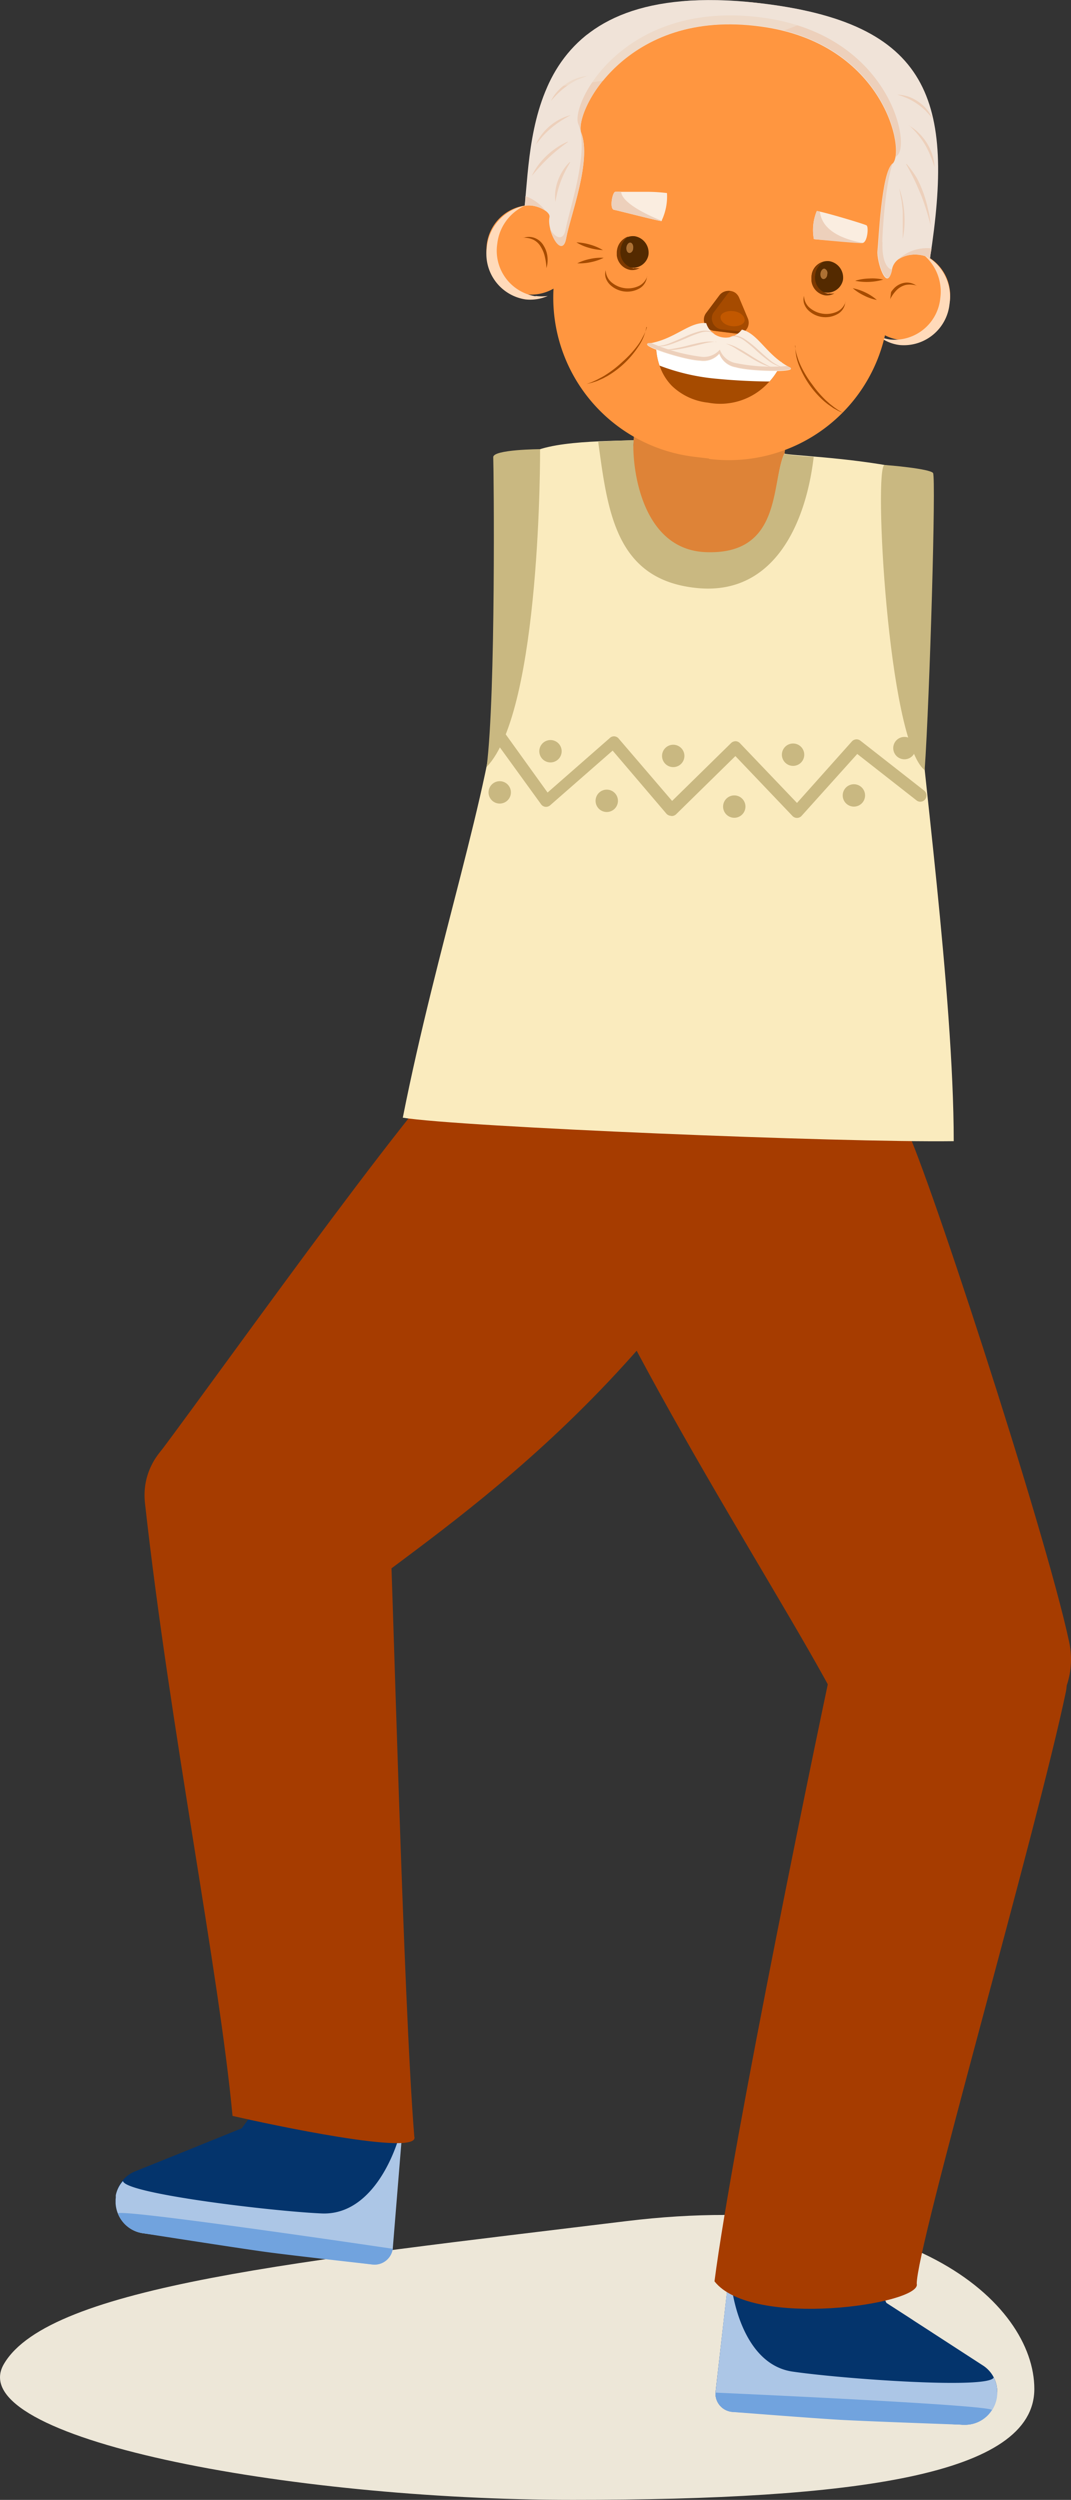 <svg xmlns="http://www.w3.org/2000/svg" xmlns:xlink="http://www.w3.org/1999/xlink" viewBox="0 0 95.8 223.51"><rect x="0" y="0" width="95.8" height="223.51" fill="#333333" stroke="none"/><defs><clipPath id="clip-path" transform="translate(0)"><rect y="198.03" width="92.52" height="25.48" style="fill:none"/></clipPath><clipPath id="clip-path-2" transform="translate(0)"><rect x="10.34" y="189.54" width="25.68" height="12.95" style="fill:none"/></clipPath><clipPath id="clip-path-3" transform="translate(0)"><rect x="63.97" y="202.43" width="25.21" height="14.36" style="fill:none"/></clipPath><clipPath id="clip-path-4" transform="translate(0)"><rect x="43.52" y="18.4" width="5.49" height="8.4" style="fill:none"/></clipPath><clipPath id="clip-path-5" transform="translate(0)"><rect x="78.6" y="22.74" width="6.38" height="8.14" style="fill:none"/></clipPath><clipPath id="clip-path-6" transform="translate(0)"><rect x="55.17" y="21.17" width="2.06" height="3.02" style="fill:none"/></clipPath><clipPath id="clip-path-7" transform="translate(0)"><rect x="72.58" y="23.4" width="2.06" height="3.02" style="fill:none"/></clipPath><clipPath id="clip-path-8" transform="translate(0)"><rect x="48.94" width="24.68" height="7.78" style="fill:none"/></clipPath></defs><g id="Layer_2" data-name="Layer 2"><g id="Group_44066" data-name="Group 44066"><g id="Group_44002" data-name="Group 44002"><g id="Group_44001" data-name="Group 44001"><g style="clip-path:url(#clip-path)"><g id="Group_44000" data-name="Group 44000"><path id="Path_589901" data-name="Path 589901" d="M92.52,213.59c0,7.68-15.87,9.92-41.29,9.92S-3.54,218,.35,211.36c4.09-7,26.78-9.24,55.65-12.77,25.23-3.08,36.52,7.33,36.52,15" transform="translate(0)" style="fill:#ede7d8"/></g></g></g></g><path id="Path_589921" data-name="Path 589921" d="M10.39,196.25a2.87,2.87,0,0,0,2.25,3.39l.2,0,20.44,2.79a1.65,1.65,0,0,0,1.85-1.4L36,189.53s-3.58.62-4.19.62c-1.57,0-8.1-2.69-8.1-2.69l-2.09,2.83-.35.14-2.05.83h0l-.33.13-1.62.66-.32.13-4.82,1.94a2.8,2.8,0,0,0-1.76,2.13" transform="translate(0)" style="fill:#04346c"/><g id="Group_44023" data-name="Group 44023"><g id="Group_44022" data-name="Group 44022"><g style="clip-path:url(#clip-path-2)"><g id="Group_44021" data-name="Group 44021"><path id="Path_589922" data-name="Path 589922" d="M35.13,201.07a1.65,1.65,0,0,1-1.85,1.4l-20.43-2.79a2.87,2.87,0,0,1-2.49-3.22,1.2,1.2,0,0,1,0-.2A2.73,2.73,0,0,1,11,195c.17,1.13,13.27,2.7,17.76,2.9,4.65.21,6.88-5.8,7.31-8.38Z" transform="translate(0)" style="fill:#acc6e6"/></g></g></g></g><path id="Path_589923" data-name="Path 589923" d="M10.55,197.91a2.81,2.81,0,0,0,2.29,1.77s8.23,1.29,10.92,1.66c2.42.33,9.52,1.12,9.52,1.12a1.64,1.64,0,0,0,1.85-1.4s-24.78-3.68-24.58-3.15" transform="translate(0)" style="fill:#71a3de"/><path id="Path_589924" data-name="Path 589924" d="M89.18,213.89a2.87,2.87,0,0,1-2.85,2.9h-.21l-20.59-1.15A1.64,1.64,0,0,1,64,213.92l1.31-11.49s3.4,1.28,4,1.4c1.54.29,8.46-1.1,8.46-1.1l1.52,3.17.31.2,1.86,1.2h0l.3.2,1.47.95.29.19,4.35,2.82a2.79,2.79,0,0,1,1.33,2.43" transform="translate(0)" style="fill:#04346c"/><g id="Group_44026" data-name="Group 44026"><g id="Group_44025" data-name="Group 44025"><g style="clip-path:url(#clip-path-3)"><g id="Group_44024" data-name="Group 44024"><path id="Path_589925" data-name="Path 589925" d="M64,213.92a1.66,1.66,0,0,0,1.55,1.73l20.59,1.14a2.89,2.89,0,0,0,3.06-2.69v-.21a2.8,2.8,0,0,0-.31-1.33c-.38,1.08-13.54.13-18-.52s-5.66-7-5.59-9.61Z" transform="translate(0)" style="fill:#acc6e6"/></g></g></g></g><path id="Path_589926" data-name="Path 589926" d="M88.71,215.49a2.81,2.81,0,0,1-2.59,1.3s-8.32-.29-11-.44c-2.44-.14-9.56-.7-9.56-.7A1.65,1.65,0,0,1,64,213.92s25,1.1,24.73,1.57" transform="translate(0)" style="fill:#71a3de"/><path id="Path_589927" data-name="Path 589927" d="M71.2,100.05c2.9-3.47-22.5-12-27.53-8.07s-22.49,28.71-29.6,38.19c-4.65,6.2,9,19.7,16.75,13.29,7.48-6.2,26.81-17.54,40.38-43.4" transform="translate(0)" style="fill:#a63c00"/><path id="Path_589928" data-name="Path 589928" d="M37.06,191.05c-1-12.31-1.93-50.2-2.27-57-.61-12.15-22.95-9.74-21.82.36,2.24,20.16,6.61,41.74,7.83,54.77,3.18.73,16.85,3.68,16.26,1.84" transform="translate(0)" style="fill:#a63c00"/><path id="Path_589929" data-name="Path 589929" d="M80.87,100.55c-2-4.1-33.27,0-30.74,6.08,7.75,18.6,23.58,41.67,26.32,48.86,2.82,7.42,21.31,1.25,19.18-8.71-2.17-10.15-13.33-44.18-14.76-46.23" transform="translate(0)" style="fill:#a63c00"/><path id="Path_589930" data-name="Path 589930" d="M82,204.22c-.06-3.24,10.77-40.61,13.35-53,1.29-6.2-18-15.9-20-6.73-2.21,10.06-9.81,46.95-11.44,59.48,3.34,4.26,18.39,2.06,18.1.25" transform="translate(0)" style="fill:#a63c00"/><rect x="20.8" y="90.97" width="65.6" height="115.46" style="fill:none"/><path id="Path_589932" data-name="Path 589932" d="M57.16,35.9c-.67,2.81-2,14.41,5,14.78,7.69.42,7-3.63,8.7-15.12-2-.81-13.1-2-13.68.34" transform="translate(0)" style="fill:#de8337"/><path id="Path_589933" data-name="Path 589933" d="M70.16,40.55c-1.22,2.58-.1,10.08-7.37,9.08-7-1-6.27-8.2-6.12-10.27-3.75.11-9.31.12-10.32,2.11-.67,1.32-1.23,13.34-1.76,20.16-.69,8.81-5.52,22.95-8.56,38.3,5,.82,39.27,2.24,49.28,2.1,0-13.2-3-34.89-3.18-39.66-.19-6,0-20.22-1.7-20.56-4.67-.93-9.78-1.08-10.28-1.26" transform="translate(0)" style="fill:#faebbe"/><path id="Path_589934" data-name="Path 589934" d="M60,72.94h0a.57.57,0,0,1-.4-.2L54.8,67.11,49.21,72a.55.55,0,0,1-.78-.05l0,0-4.35-6a.55.55,0,0,1,.13-.77.56.56,0,0,1,.77.12l4,5.56,5.55-4.86a.54.54,0,0,1,.78,0h0l4.81,5.61,5.28-5.18a.59.59,0,0,1,.4-.16.57.57,0,0,1,.39.18l5.1,5.34,4.91-5.5a.56.56,0,0,1,.76-.07l5.71,4.47a.56.56,0,0,1,.08.78.54.54,0,0,1-.77.09l-5.3-4.15-5,5.56a.56.56,0,0,1-.78,0l0,0-5.12-5.37-5.3,5.2a.57.57,0,0,1-.41.16" transform="translate(0)" style="fill:#c9b881"/><path id="Path_589935" data-name="Path 589935" d="M71.94,67.48a1,1,0,1,1-.91-1,1,1,0,0,1,.91,1h0" transform="translate(0)" style="fill:#c9b881"/><path id="Path_589936" data-name="Path 589936" d="M77.38,71.12a1,1,0,1,1-.93-1,1,1,0,0,1,.93,1h0" transform="translate(0)" style="fill:#c9b881"/><path id="Path_589937" data-name="Path 589937" d="M81.9,66.89a1,1,0,1,1-.92-1,1,1,0,0,1,.92,1h0" transform="translate(0)" style="fill:#c9b881"/><path id="Path_589938" data-name="Path 589938" d="M66.68,72.12a1,1,0,1,1-.91-1,1,1,0,0,1,.91,1h0" transform="translate(0)" style="fill:#c9b881"/><path id="Path_589939" data-name="Path 589939" d="M61.22,67.59a1,1,0,1,1-.91-1,1,1,0,0,1,.91,1h0" transform="translate(0)" style="fill:#c9b881"/><path id="Path_589940" data-name="Path 589940" d="M55.27,71.69a1,1,0,0,1-1,.91,1,1,0,1,1,1-.91h0" transform="translate(0)" style="fill:#c9b881"/><path id="Path_589941" data-name="Path 589941" d="M50.24,67.17a1,1,0,1,1-.92-1,1,1,0,0,1,.92,1h0" transform="translate(0)" style="fill:#c9b881"/><path id="Path_589942" data-name="Path 589942" d="M45.7,70.85a1,1,0,1,1-.91-1,1,1,0,0,1,.91,1h0" transform="translate(0)" style="fill:#c9b881"/><path id="Path_589946" data-name="Path 589946" d="M51.45,23.05A4,4,0,1,1,48,18.37a4.1,4.1,0,0,1,3.43,4.68" transform="translate(0)" style="fill:#ff9640"/><g id="Group_44038" data-name="Group 44038"><g id="Group_44037" data-name="Group 44037"><g style="clip-path:url(#clip-path-4)"><g id="Group_44036" data-name="Group 44036"><path id="Path_589947" data-name="Path 589947" d="M47.91,26.49a4.12,4.12,0,0,1-3.43-4.69,4.27,4.27,0,0,1,2.44-3.4,4.19,4.19,0,0,0-3.37,3.69A4.12,4.12,0,0,0,47,26.77a3.9,3.9,0,0,0,2-.31,4.06,4.06,0,0,1-1.1,0" transform="translate(0)" style="fill:#ffdaba"/></g></g></g></g><path id="Path_589948" data-name="Path 589948" d="M46.81,21.27a1.44,1.44,0,0,1,1,0,1.57,1.57,0,0,1,.82.7,2.34,2.34,0,0,1,.34,1,2.58,2.58,0,0,1-.09,1,5.37,5.37,0,0,0-.14-1,2.78,2.78,0,0,0-.36-.89,1.57,1.57,0,0,0-.66-.64,1.92,1.92,0,0,0-.95-.18" transform="translate(0)" style="fill:#a64b00"/><path id="Path_589949" data-name="Path 589949" d="M77,26.17a4,4,0,1,0,4.46-3.72A4.11,4.11,0,0,0,77,26.17" transform="translate(0)" style="fill:#ff9640"/><g id="Group_44041" data-name="Group 44041"><g id="Group_44040" data-name="Group 44040"><g style="clip-path:url(#clip-path-5)"><g id="Group_44039" data-name="Group 44039"><path id="Path_589950" data-name="Path 589950" d="M79.65,30.36a4.12,4.12,0,0,0,4.46-3.72,4.29,4.29,0,0,0-1.55-3.9,4.2,4.2,0,0,1,2.38,4.39,4.11,4.11,0,0,1-4.46,3.72,3.71,3.71,0,0,1-1.88-.79,3.83,3.83,0,0,0,1.05.3" transform="translate(0)" style="fill:#ffdaba"/></g></g></g></g><path id="Path_589951" data-name="Path 589951" d="M82,25.56a1.43,1.43,0,0,0-1-.29,1.69,1.69,0,0,0-1,.48,2.56,2.56,0,0,0-.57.9,2.51,2.51,0,0,0-.16,1,6.21,6.21,0,0,1,.37-.93,3.36,3.36,0,0,1,.56-.78,1.79,1.79,0,0,1,.8-.46,2,2,0,0,1,1,.06" transform="translate(0)" style="fill:#a64b00"/><path id="Path_589952" data-name="Path 589952" d="M63.45,41l-1.35-.16a14.33,14.33,0,0,1-12.5-16h0L51,13.35A15,15,0,0,1,80.82,17L79.41,28.53a14.32,14.32,0,0,1-16,12.5h0" transform="translate(0)" style="fill:#ff9640"/><path id="Path_589953" data-name="Path 589953" d="M53.93,22.36a5.1,5.1,0,0,1-1.23-.2,4.41,4.41,0,0,1-1.14-.49,5,5,0,0,1,1.22.2,4.86,4.86,0,0,1,1.15.49" transform="translate(0)" style="fill:#a64b00"/><path id="Path_589954" data-name="Path 589954" d="M54,23.05a4.73,4.73,0,0,1-1.15.39,4.5,4.5,0,0,1-1.21.1,4.59,4.59,0,0,1,1.15-.39,4.44,4.44,0,0,1,1.21-.1" transform="translate(0)" style="fill:#a64b00"/><path id="Path_589955" data-name="Path 589955" d="M76.51,25.11A5.29,5.29,0,0,0,79,25a4.31,4.31,0,0,0-1.24-.1,4.63,4.63,0,0,0-1.22.19" transform="translate(0)" style="fill:#a64b00"/><path id="Path_589956" data-name="Path 589956" d="M76.28,25.77a4.59,4.59,0,0,0,1,.65,4.24,4.24,0,0,0,1.15.4,4.3,4.3,0,0,0-1-.66,4.59,4.59,0,0,0-1.15-.39" transform="translate(0)" style="fill:#a64b00"/><path id="Path_589957" data-name="Path 589957" d="M57.87,24.72a1.34,1.34,0,0,1-.73,1.1,2.22,2.22,0,0,1-2.6-.39,1.57,1.57,0,0,1-.36-.59,1.21,1.21,0,0,1,0-.68,1.47,1.47,0,0,0,.54,1.1,2.29,2.29,0,0,0,2.33.35,1.44,1.44,0,0,0,.84-.9" transform="translate(0)" style="fill:#a64b00"/><path id="Path_589958" data-name="Path 589958" d="M75.61,27a1.33,1.33,0,0,1-.73,1.1,2.21,2.21,0,0,1-2.6-.38,1.57,1.57,0,0,1-.36-.59,1.21,1.21,0,0,1,0-.68,1.43,1.43,0,0,0,.54,1.1,2.31,2.31,0,0,0,2.33.35,1.44,1.44,0,0,0,.84-.9" transform="translate(0)" style="fill:#a64b00"/><path id="Path_589959" data-name="Path 589959" d="M69.93,32.37a6,6,0,0,1-1.1,1.74l-.24.25A5.85,5.85,0,0,1,63.33,36a5.5,5.5,0,0,1-3.24-1.51A4.73,4.73,0,0,1,59,32.69a5.49,5.49,0,0,1-.31-2Z" transform="translate(0)" style="fill:#a64b00"/><path id="Path_589960" data-name="Path 589960" d="M69.93,32.37a6,6,0,0,1-1.1,1.74s-2.19,0-4.66-.24A19,19,0,0,1,59,32.69a5.53,5.53,0,0,1-.31-2Z" transform="translate(0)" style="fill:#fff"/><path id="Path_589961" data-name="Path 589961" d="M65.84,29.83l-2-.25A1,1,0,0,1,63,28.5a1,1,0,0,1,.19-.47l1.24-1.65a1,1,0,0,1,1.36-.19,1.07,1.07,0,0,1,.31.39l.8,1.9a1,1,0,0,1-.51,1.28,1,1,0,0,1-.5.07" transform="translate(0)" style="fill:#a64b00"/><path id="Path_589962" data-name="Path 589962" d="M64.53,29.45a1,1,0,0,1-.85-1.09.89.89,0,0,1,.19-.47l1.22-1.63a1,1,0,0,1,.26-.23,1,1,0,0,0-1,.37L63.15,28a1,1,0,0,0,.19,1.37,1,1,0,0,0,.47.19l2,.25a1,1,0,0,0,.64-.15Z" transform="translate(0)" style="fill:#8a3e00"/><path id="Path_589963" data-name="Path 589963" d="M66.61,28.62c0,.37-.57.61-1.16.54s-1-.43-1-.8.56-.61,1.16-.54,1,.43,1,.8" transform="translate(0)" style="fill:#c25800"/><path id="Path_589964" data-name="Path 589964" d="M70.63,32.84c-2.1-1.11-2.78-3-4.27-3.37a1.82,1.82,0,0,1-3.19-.58c-1.53-.14-2.78,1.44-5.13,1.82-1,.16,3.15,1.51,4.57,1.56a1.89,1.89,0,0,0,1.73-.62,1.88,1.88,0,0,0,1.46,1.21c1.37.4,5.71.46,4.83,0" transform="translate(0)" style="fill:#faede0"/><path id="Path_589965" data-name="Path 589965" d="M70.63,32.84a1.43,1.43,0,0,1-.21-.12,15.92,15.92,0,0,1-4.57-.25,1.88,1.88,0,0,1-1.46-1.21,1.9,1.9,0,0,1-1.73.63,16.35,16.35,0,0,1-4.4-1.22l-.22,0c-1,.16,3.15,1.51,4.57,1.56a1.88,1.88,0,0,0,1.73-.62,1.88,1.88,0,0,0,1.46,1.21c1.37.4,5.71.46,4.83,0" transform="translate(0)" style="fill:#edd0bb"/><path id="Path_589966" data-name="Path 589966" d="M64,30a.84.84,0,0,0-.6-.34,1.86,1.86,0,0,0-.7.07,9.51,9.51,0,0,0-1.34.52c-.44.18-.89.38-1.35.53a3.2,3.2,0,0,1-1.44.18,3.74,3.74,0,0,0,1.4-.3c.45-.18.89-.37,1.33-.57a7.46,7.46,0,0,1,1.37-.49,1.86,1.86,0,0,1,.74,0A.86.86,0,0,1,64,30" transform="translate(0)" style="fill:#edd0bb"/><path id="Path_589967" data-name="Path 589967" d="M64.08,30.56a4.82,4.82,0,0,0-1.14.16L61.81,31c-.38.08-.75.17-1.14.23a5,5,0,0,1-1.16.05,14.58,14.58,0,0,0,2.26-.45c.38-.09.76-.18,1.14-.24a3.54,3.54,0,0,1,1.17,0" transform="translate(0)" style="fill:#edd0bb"/><path id="Path_589968" data-name="Path 589968" d="M65.16,30.23a.88.88,0,0,1,.69-.22,1.93,1.93,0,0,1,.69.26,8.38,8.38,0,0,1,1.16.9c.36.32.71.65,1.08.95a3.67,3.67,0,0,0,1.24.72,3.15,3.15,0,0,1-1.32-.62,14,14,0,0,1-1.11-.93,10.74,10.74,0,0,0-1.11-.91,1.92,1.92,0,0,0-.64-.28.9.9,0,0,0-.68.13" transform="translate(0)" style="fill:#edd0bb"/><path id="Path_589969" data-name="Path 589969" d="M64.91,30.72a3.33,3.33,0,0,1,1.09.4c.35.17.68.38,1,.58a15.89,15.89,0,0,0,2,1.13,4.71,4.71,0,0,1-1.08-.41c-.35-.18-.69-.38-1-.58l-1-.61a4.94,4.94,0,0,0-1-.51" transform="translate(0)" style="fill:#edd0bb"/><path id="Path_589970" data-name="Path 589970" d="M59.2,19.76s-.05,0-.07,0c-.24,0-3.79-.92-4.21-1s-.15-1.56.11-1.61a4.73,4.73,0,0,1,.53,0l1.24,0,1.22,0a15.22,15.22,0,0,1,1.64.11,5,5,0,0,1-.46,2.43" transform="translate(0)" style="fill:#faede0"/><path id="Path_589971" data-name="Path 589971" d="M59.2,19.76s-.05,0-.07,0c-.24,0-3.79-.92-4.21-1s-.15-1.56.11-1.61a4.73,4.73,0,0,1,.53,0c.08,1,2.36,2.09,3.64,2.59" transform="translate(0)" style="fill:#edd0bb"/><path id="Path_589972" data-name="Path 589972" d="M77.4,21.52c-.08.13-.17.21-.27.2-.44-.06-4.08-.3-4.33-.34a4.4,4.4,0,0,1,.26-2.51,1.26,1.26,0,0,1,.28.05c1,.22,4,1.12,4.17,1.23s.11,1-.11,1.37" transform="translate(0)" style="fill:#faede0"/><path id="Path_589973" data-name="Path 589973" d="M77.13,21.72c.42.12-4.08-.3-4.33-.34a4.49,4.49,0,0,1,.26-2.51,1.26,1.26,0,0,1,.28.05c.25,2.24,3.36,2.67,3.79,2.8" transform="translate(0)" style="fill:#edd0bb"/><path id="Path_589974" data-name="Path 589974" d="M58,22.82a1.41,1.41,0,0,1-1.68,1.09,1.4,1.4,0,0,1-1.09-1.67,1.42,1.42,0,0,1,1.55-1.12A1.49,1.49,0,0,1,58,22.82" transform="translate(0)" style="fill:#542a00"/><g id="Group_44044" data-name="Group 44044"><g id="Group_44043" data-name="Group 44043"><g style="clip-path:url(#clip-path-6)"><g id="Group_44042" data-name="Group 44042"><path id="Path_589975" data-name="Path 589975" d="M56.72,24a1.48,1.48,0,0,1-1.21-1.7,1.58,1.58,0,0,1,.75-1.18,1.56,1.56,0,0,0-1.08,1.32,1.49,1.49,0,0,0,1.22,1.7,1.34,1.34,0,0,0,.83-.18,1.45,1.45,0,0,1-.51,0" transform="translate(0)" style="fill:#7d3900"/></g></g></g></g><path id="Path_589976" data-name="Path 589976" d="M56.64,22.19c0,.26-.19.45-.36.43s-.28-.25-.25-.5.19-.45.36-.43.28.25.25.5" transform="translate(0)" style="fill:#ad7134"/><path id="Path_589977" data-name="Path 589977" d="M75.4,25.05a1.42,1.42,0,0,1-2.78-.58,1.44,1.44,0,0,1,1.56-1.12,1.49,1.49,0,0,1,1.22,1.7" transform="translate(0)" style="fill:#542a00"/><g id="Group_44047" data-name="Group 44047"><g id="Group_44046" data-name="Group 44046"><g style="clip-path:url(#clip-path-7)"><g id="Group_44045" data-name="Group 44045"><path id="Path_589978" data-name="Path 589978" d="M74.13,26.27a1.47,1.47,0,0,1-1.21-1.7,1.56,1.56,0,0,1,.75-1.17,1.55,1.55,0,0,0-1.08,1.31,1.48,1.48,0,0,0,1.22,1.7,1.34,1.34,0,0,0,.83-.18,1.25,1.25,0,0,1-.51,0" transform="translate(0)" style="fill:#7d3900"/></g></g></g></g><path id="Path_589979" data-name="Path 589979" d="M74,24.52c0,.26-.19.45-.36.43s-.28-.25-.25-.5.2-.45.36-.43a.41.41,0,0,1,.25.5" transform="translate(0)" style="fill:#ad7134"/><path id="Path_589980" data-name="Path 589980" d="M57.82,29.24A4.42,4.42,0,0,1,57.09,31a8.38,8.38,0,0,1-2.81,2.65c-.15.07-.28.16-.43.22l-.45.2-.46.15-.47.11.45-.16.44-.2.42-.22a4,4,0,0,0,.41-.24,10.06,10.06,0,0,0,1.5-1.17A9.49,9.49,0,0,0,57,30.93a4.76,4.76,0,0,0,.5-.81,4,4,0,0,0,.37-.88" transform="translate(0)" style="fill:#a64b00"/><path id="Path_589981" data-name="Path 589981" d="M71.11,30.9a4.27,4.27,0,0,0,.19.93,6.3,6.3,0,0,0,.34.89,9.31,9.31,0,0,0,1,1.64,10,10,0,0,0,1.24,1.44l.36.32.37.29.4.28c.14.07.27.16.41.24l-.44-.2-.42-.23-.4-.28c-.14-.09-.26-.2-.39-.3a8.37,8.37,0,0,1-2.25-3.13,4.56,4.56,0,0,1-.38-1.89" transform="translate(0)" style="fill:#a64b00"/><path id="Path_589982" data-name="Path 589982" d="M52,11.89c.94,2.48-1,7.45-1.35,9.4s-1.76-.67-1.5-1.87c.12-.57-1.44-1.25-2.22-1C47.62,11.5,47.4-2,67.73.26,83.37,2,85.35,9.12,83.19,23.08c-1.12-.6-3.12-.41-3.4,1-.45,2.24-1.4-.75-1.3-1.65s.35-7,1.32-7.77c1.25-1-.66-10.78-11.72-12.28C55.89.68,51.31,10.15,52,11.89" transform="translate(0)" style="fill:#f0e3d8"/><path id="Path_589983" data-name="Path 589983" d="M47,17.54c0,.3,0,.58-.08.86a2.56,2.56,0,0,1,1.88.46A3.84,3.84,0,0,0,47,17.54" transform="translate(0)" style="fill:#edd0bb"/><path id="Path_589984" data-name="Path 589984" d="M80.1,14.09a.65.65,0,0,1,.15-.18c1.27-1-.71-10.79-12-12.33C55.7-.12,51,9.34,51.73,11.09c1,2.48-.77,7.49-1.14,9.44-.22,1.13-1,.69-1.39-.09.28,1.17,1.15,2.34,1.44.85.37-1.95,2.29-6.92,1.35-9.4C51.32,10.15,55.9.68,68.1,2.34c10,1.36,12.51,9.43,12,11.75" transform="translate(0)" style="fill:#edd0bb"/><path id="Path_589985" data-name="Path 589985" d="M78.92,21.67c0-.78.27-5.24.93-7.07,0,0,0,0,0,0-1,.82-1.21,6.86-1.32,7.77s.81,3.8,1.27,1.75c-.45-.09-.93-.8-.86-2.47" transform="translate(0)" style="fill:#edd0bb"/><path id="Path_589986" data-name="Path 589986" d="M80.28,23.24a2.88,2.88,0,0,1,2.92-.16c0-.29.09-.58.13-.87a3.77,3.77,0,0,0-3,1" transform="translate(0)" style="fill:#edd0bb"/><path id="Path_589987" data-name="Path 589987" d="M80.23,8.46a3.53,3.53,0,0,1,1,.17,3.87,3.87,0,0,1,1.63,1.1,3.18,3.18,0,0,1,.52.84,8.67,8.67,0,0,0-.64-.72,5.87,5.87,0,0,0-1.57-1.06,7.62,7.62,0,0,0-.91-.33" transform="translate(0)" style="fill:#edd0bb"/><path id="Path_589988" data-name="Path 589988" d="M81.3,11.23a3.74,3.74,0,0,1,.9.68,4.68,4.68,0,0,1,1.19,1.92,3.81,3.81,0,0,1,.2,1.11,9.27,9.27,0,0,0-.36-1A7,7,0,0,0,82.08,12a7.37,7.37,0,0,0-.78-.8" transform="translate(0)" style="fill:#edd0bb"/><path id="Path_589989" data-name="Path 589989" d="M81.11,14.67A10.27,10.27,0,0,1,82,15.9,10.66,10.66,0,0,1,83,18.67a7.28,7.28,0,0,1,.24,1.47c-.12-.48-.25-.95-.4-1.42s-.31-.94-.5-1.39-.38-.9-.6-1.35-.45-.87-.69-1.31" transform="translate(0)" style="fill:#edd0bb"/><path id="Path_589990" data-name="Path 589990" d="M80.44,16.84a7.17,7.17,0,0,1,.3,1.1,9.16,9.16,0,0,1,.16,2.28,7.29,7.29,0,0,1-.15,1.13l0-1.14c0-.37,0-.75,0-1.12s-.06-.75-.1-1.12Z" transform="translate(0)" style="fill:#edd0bb"/><path id="Path_589991" data-name="Path 589991" d="M52.64,6.76c-.33.11-.65.23-1,.37A6.67,6.67,0,0,0,50,8.27a10,10,0,0,0-.71.75,3.43,3.43,0,0,1,.59-.87A4.35,4.35,0,0,1,51.6,7a3.77,3.77,0,0,1,1-.21" transform="translate(0)" style="fill:#edd0bb"/><path id="Path_589992" data-name="Path 589992" d="M51.07,10.29a10,10,0,0,0-.9.52,8.22,8.22,0,0,0-1.57,1.31c-.23.26-.45.52-.66.8a3.79,3.79,0,0,1,.53-.91,4.82,4.82,0,0,1,1.62-1.35,3.88,3.88,0,0,1,1-.37" transform="translate(0)" style="fill:#edd0bb"/><path id="Path_589993" data-name="Path 589993" d="M50.78,12.71c-.3.22-.6.44-.88.67s-.56.47-.83.73-.52.51-.77.78-.49.55-.73.84a5.45,5.45,0,0,1,.6-1,6.76,6.76,0,0,1,1.63-1.53,5.27,5.27,0,0,1,1-.54" transform="translate(0)" style="fill:#edd0bb"/><path id="Path_589994" data-name="Path 589994" d="M51,14.51c-.16.28-.32.56-.46.84a9.09,9.09,0,0,0-.66,1.76c-.08.31-.14.62-.2.94a3.94,3.94,0,0,1,0-1,4.57,4.57,0,0,1,.68-1.82,3.93,3.93,0,0,1,.61-.75" transform="translate(0)" style="fill:#edd0bb"/><g id="Group_44050" data-name="Group 44050" style="opacity:0.5"><g id="Group_44049" data-name="Group 44049"><g style="clip-path:url(#clip-path-8)"><g id="Group_44048" data-name="Group 44048"><path id="Path_589995" data-name="Path 589995" d="M73.61,1.34c-1.08.46-2.25.92-3.49,1.39a17.55,17.55,0,0,0-2-.39c-7.25-1-11.8,2-14.17,4.87-1.66.27-3.32.47-5,.58a12,12,0,0,1,3.56-4.7c2.92-.83,5.92-1.9,8.75-3a34.23,34.23,0,0,1,6.48.17,37.81,37.81,0,0,1,5.88,1.09" transform="translate(0)" style="fill:#f0e3d8"/></g></g></g></g><path id="Path_589996" data-name="Path 589996" d="M72.79,40.81C72.07,47,69.14,53.15,62.51,52.59c-7.41-.64-8.14-6.75-9-13.09,1.06-.08,2.14-.11,3.16-.14-.15,2.07.54,9.66,6.33,10,7,.36,5.94-6.19,7.15-8.77a25.65,25.65,0,0,0,2.64.26" transform="translate(0)" style="fill:#c9b881"/><path id="Path_590000" data-name="Path 590000" d="M79.13,41.58c.31,0,4.05.33,4.33.71s-.3,20.09-.75,26.57c-3.32-2.67-4.57-27.37-3.58-27.28" transform="translate(0)" style="fill:#c9b881"/><path id="Path_590001" data-name="Path 590001" d="M44.12,40.87c0-.69,4.19-.71,4.19-.71s.12,23.34-4.78,28.41c.83-6.54.64-26.52.59-27.7" transform="translate(0)" style="fill:#c9b881"/></g></g></svg>
